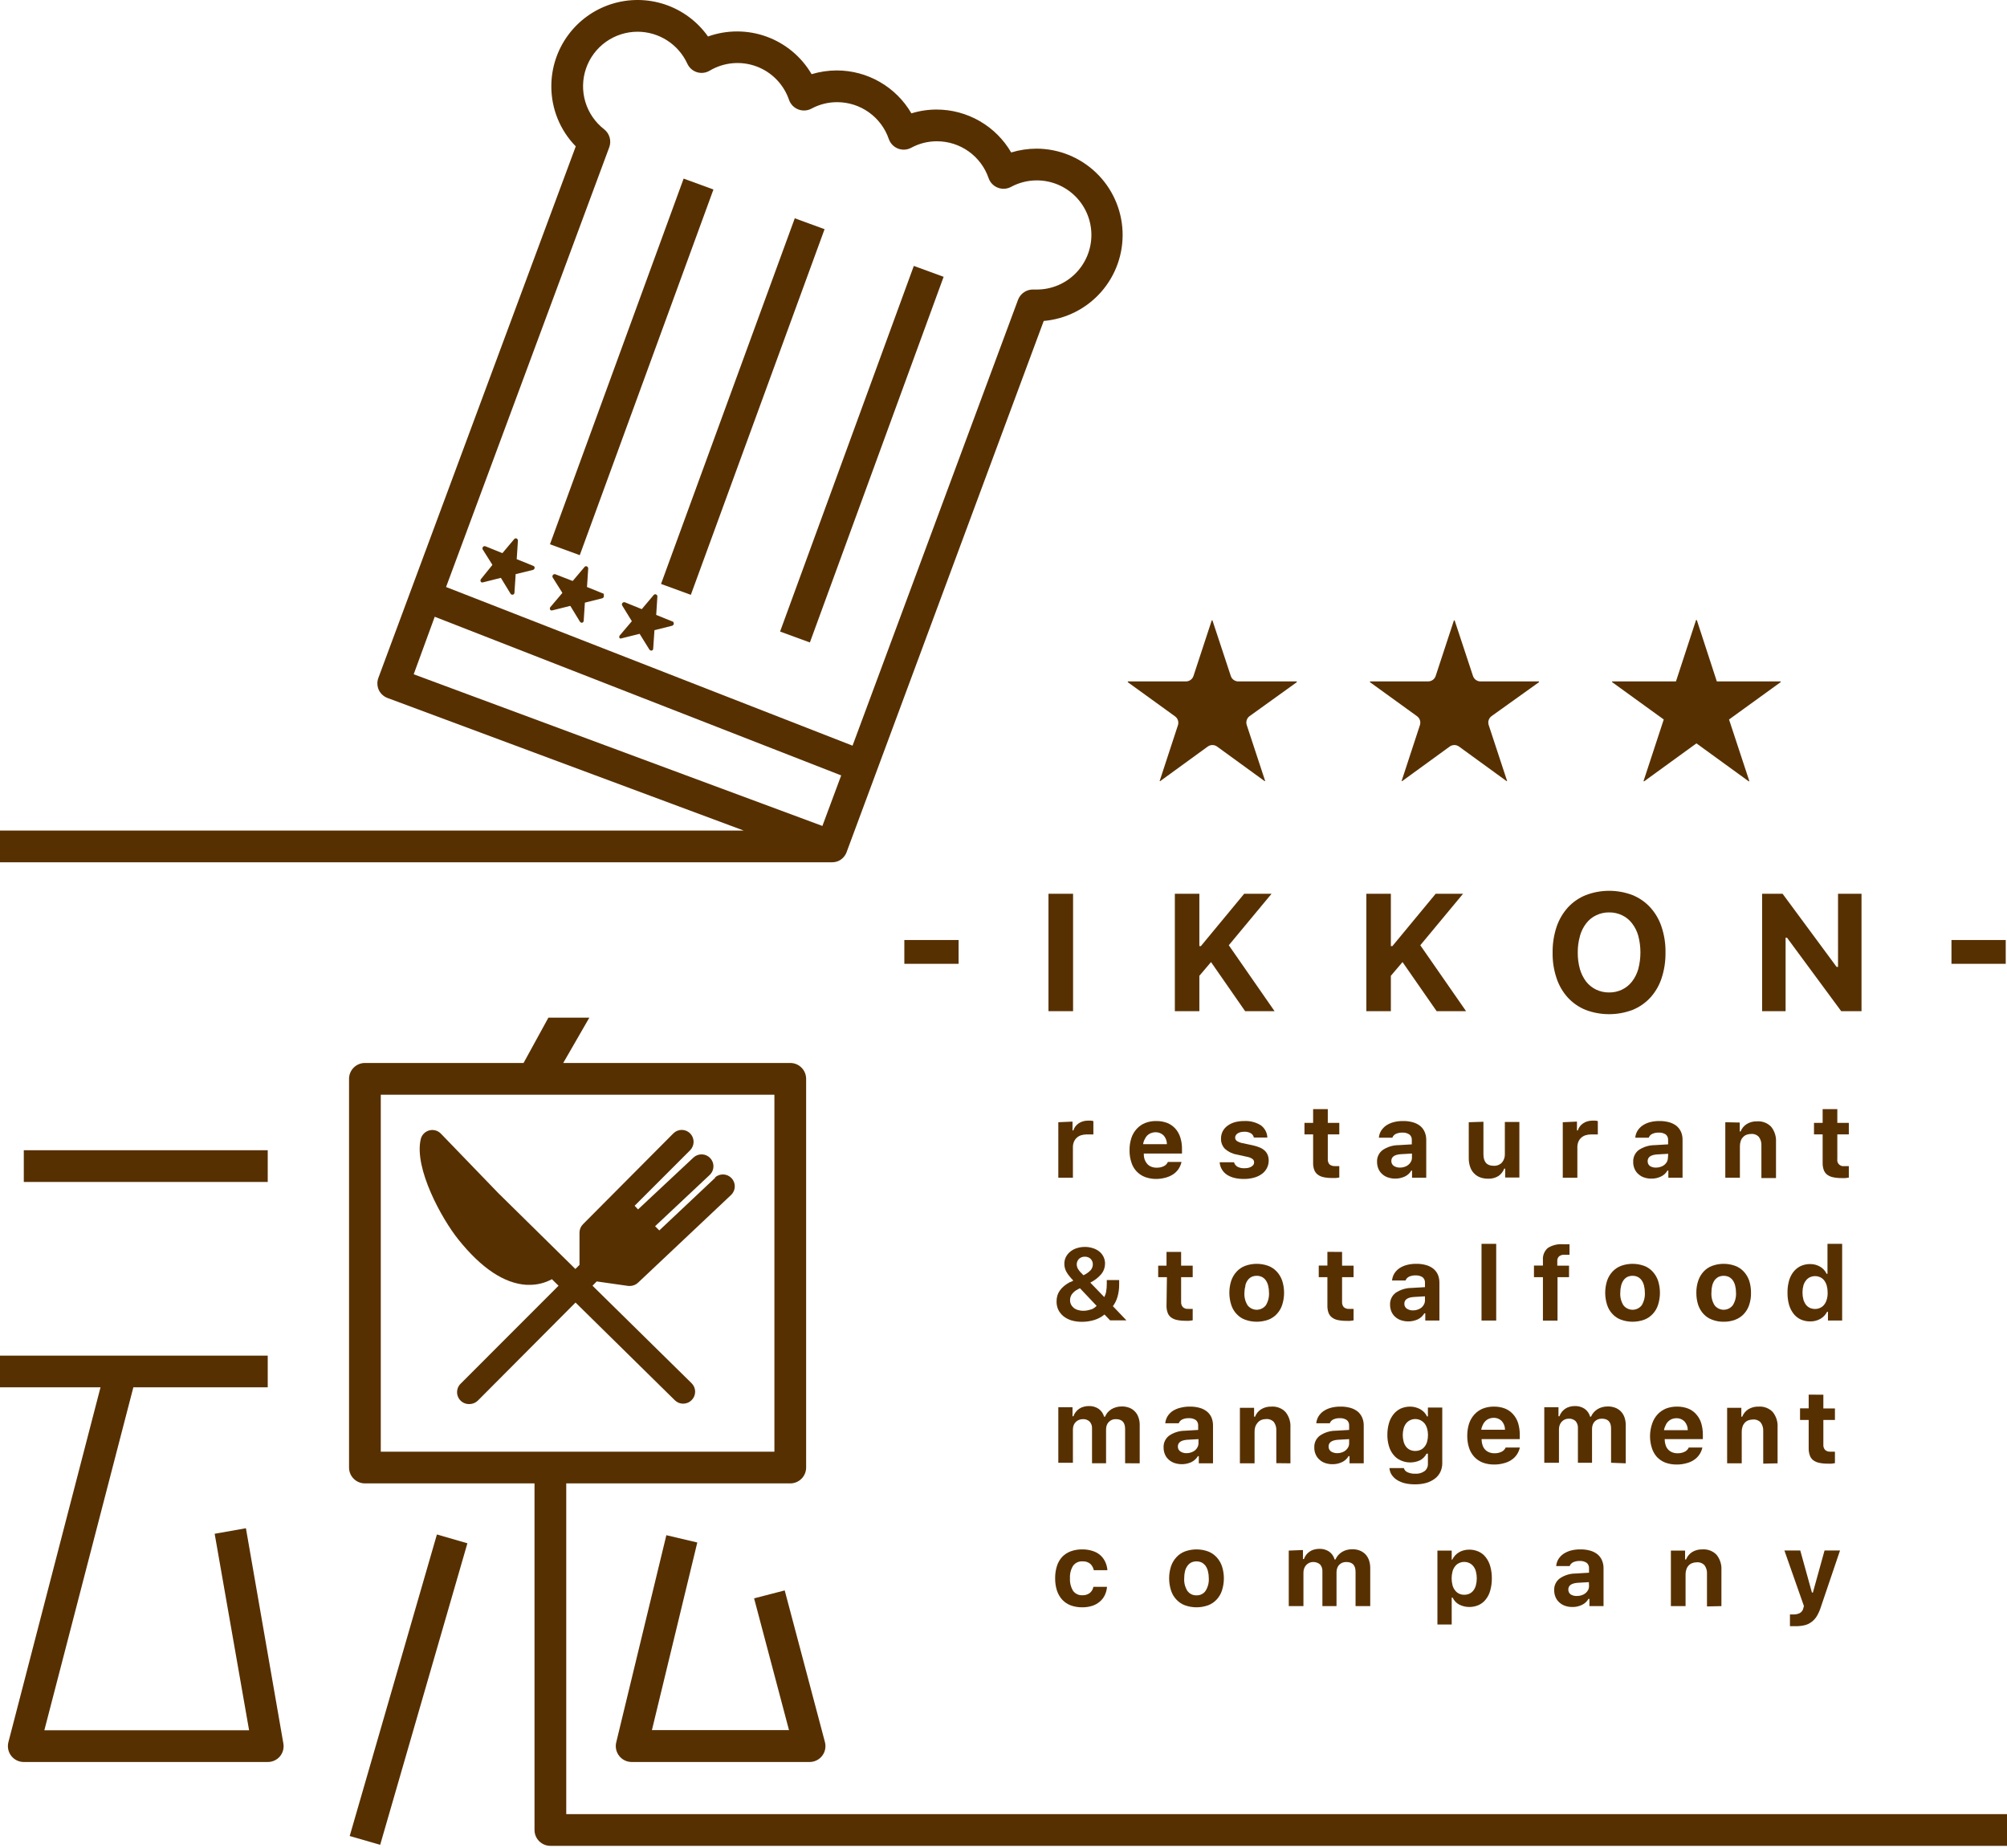<svg xmlns="http://www.w3.org/2000/svg" width="253" height="233" viewBox="0 0 253 233" fill="none"><g clip-path="url(#clip0_303_432)"><path d="M105.73 108.52C106.196 108.291 106.555 107.889 106.73 107.4L131.57 40.46C134.363 40.22 136.956 38.911 138.808 36.805C140.66 34.7 141.627 31.961 141.508 29.16C141.39 26.358 140.194 23.711 138.171 21.77C136.148 19.829 133.454 18.743 130.65 18.74C129.572 18.744 128.501 18.905 127.47 19.22C126.512 17.576 125.141 16.211 123.491 15.262C121.842 14.312 119.973 13.812 118.07 13.81C116.992 13.809 115.92 13.971 114.89 14.29C113.932 12.646 112.561 11.281 110.911 10.332C109.262 9.382 107.393 8.882 105.49 8.88C104.413 8.881 103.342 9.04 102.31 9.35C101.029 7.16 99.022 5.486 96.637 4.618C94.252 3.751 91.639 3.744 89.25 4.6C87.918 2.714 86.02 1.301 83.832 0.565C81.643 -0.17 79.277 -0.189 77.076 0.51C74.876 1.21 72.955 2.592 71.593 4.457C70.231 6.321 69.498 8.571 69.5 10.88C69.495 13.71 70.601 16.428 72.58 18.45L47.7 85.45C47.606 85.699 47.563 85.965 47.574 86.231C47.584 86.497 47.647 86.759 47.76 87C47.989 87.466 48.391 87.825 48.88 88L93.75 104.7H0V108.7H104.89C105.18 108.702 105.466 108.64 105.73 108.52ZM76.8 18.57C76.948 18.173 76.965 17.739 76.85 17.331C76.735 16.923 76.493 16.562 76.16 16.3C75.027 15.422 74.197 14.211 73.786 12.838C73.376 11.464 73.405 9.997 73.87 8.641C74.336 7.285 75.213 6.108 76.381 5.276C77.548 4.444 78.946 3.998 80.38 4C81.694 4.003 82.981 4.381 84.088 5.09C85.195 5.798 86.076 6.808 86.63 8C86.744 8.259 86.912 8.492 87.122 8.681C87.332 8.871 87.58 9.014 87.85 9.1C88.117 9.183 88.398 9.208 88.675 9.176C88.952 9.143 89.22 9.052 89.46 8.91C90.337 8.388 91.319 8.068 92.335 7.973C93.351 7.879 94.376 8.012 95.334 8.364C96.292 8.715 97.159 9.276 97.873 10.006C98.587 10.735 99.129 11.615 99.46 12.58C99.554 12.854 99.707 13.105 99.908 13.314C100.109 13.524 100.353 13.687 100.623 13.792C100.893 13.898 101.183 13.943 101.473 13.926C101.762 13.908 102.045 13.828 102.3 13.69C103.295 13.154 104.409 12.875 105.54 12.88C106.972 12.881 108.367 13.329 109.532 14.161C110.697 14.992 111.574 16.167 112.04 17.52C112.134 17.794 112.287 18.044 112.487 18.253C112.687 18.461 112.931 18.624 113.2 18.73C113.471 18.835 113.762 18.88 114.052 18.86C114.342 18.841 114.625 18.759 114.88 18.62C115.875 18.083 116.989 17.804 118.12 17.81C119.552 17.811 120.947 18.259 122.112 19.09C123.277 19.922 124.154 21.097 124.62 22.45C124.714 22.724 124.867 22.974 125.067 23.183C125.267 23.391 125.511 23.554 125.78 23.66C126.049 23.765 126.338 23.81 126.626 23.793C126.914 23.776 127.195 23.696 127.45 23.56C128.448 23.021 129.565 22.739 130.7 22.74C132.525 22.74 134.275 23.465 135.565 24.755C136.855 26.046 137.58 27.795 137.58 29.62C137.58 31.445 136.855 33.195 135.565 34.485C134.275 35.775 132.525 36.5 130.7 36.5H130.33C129.901 36.473 129.475 36.585 129.115 36.819C128.755 37.053 128.48 37.397 128.33 37.8L107.47 94L56.23 74L76.8 18.57ZM54.8 77.75L106.04 97.75L103.67 104.12L52.15 85L54.8 77.75Z" fill="#573001"></path><path d="M86.178 22.515L69.328 68.612L73.085 69.985L89.935 23.889L86.178 22.515Z" fill="#573001"></path><path d="M100.188 27.518L83.329 73.612L87.086 74.986L103.944 28.892L100.188 27.518Z" fill="#573001"></path><path d="M115.195 33.522L98.336 79.615L102.093 80.99L118.952 34.896L115.195 33.522Z" fill="#573001"></path><path d="M33.75 145H3V149H33.75V145Z" fill="#573001"></path><path d="M31 192.65L27.06 193.35L31.4 218.12H5.59L16.81 174.89H33.75V170.89H0V174.89H12.67L1.06 219.62C0.984 219.916 0.976 220.225 1.038 220.525C1.1 220.824 1.229 221.105 1.416 221.346C1.604 221.588 1.844 221.783 2.118 221.917C2.393 222.051 2.694 222.121 3 222.12H33.75C34.043 222.122 34.333 222.059 34.599 221.936C34.865 221.814 35.101 221.634 35.29 221.41C35.476 221.186 35.611 220.924 35.685 220.643C35.759 220.361 35.771 220.067 35.72 219.78L31 192.65Z" fill="#573001"></path><path d="M55.076 193.438L44.083 231.451L47.925 232.562L58.919 194.55L55.076 193.438Z" fill="#573001"></path><path d="M71.38 187H99.62C100.15 187 100.659 186.789 101.034 186.414C101.409 186.039 101.62 185.53 101.62 185V136C101.62 135.47 101.409 134.961 101.034 134.586C100.659 134.211 100.15 134 99.62 134H71L74.29 128.29H69.13L66 134H46C45.47 134 44.961 134.211 44.586 134.586C44.211 134.961 44 135.47 44 136V185C44 185.53 44.211 186.039 44.586 186.414C44.961 186.789 45.47 187 46 187H67.38V230.69C67.38 231.22 67.591 231.729 67.966 232.104C68.341 232.479 68.85 232.69 69.38 232.69H253V228.69H71.38V187ZM48 138H97.62V183H48V138Z" fill="#573001"></path><path d="M84 193.53L77.68 219.65C77.609 219.945 77.607 220.253 77.673 220.549C77.739 220.845 77.871 221.123 78.06 221.36C78.247 221.597 78.486 221.789 78.758 221.92C79.029 222.052 79.328 222.12 79.63 222.12H102.05C102.356 222.121 102.659 222.051 102.935 221.917C103.21 221.782 103.451 221.586 103.638 221.343C103.826 221.101 103.955 220.818 104.016 220.518C104.077 220.217 104.068 219.907 103.99 219.61L98.92 200.49L95.06 201.49L99.46 218.1H82.18L87.9 194.45L84 193.53Z" fill="#573001"></path><path d="M90.17 148.46L83.11 155.11L82.58 154.58L89.49 148.09C89.769 147.815 89.93 147.441 89.937 147.048C89.944 146.656 89.797 146.277 89.527 145.992C89.258 145.706 88.887 145.538 88.495 145.523C88.103 145.508 87.721 145.647 87.43 145.91L80.43 152.46L80 152L87 145C87.278 144.718 87.434 144.337 87.434 143.94C87.434 143.543 87.278 143.163 87 142.88C86.861 142.74 86.696 142.628 86.514 142.552C86.332 142.476 86.137 142.437 85.94 142.437C85.743 142.437 85.547 142.476 85.365 142.552C85.184 142.628 85.019 142.74 84.88 142.88L73.49 154.33C73.209 154.611 73.05 154.992 73.05 155.39V159.46L72.53 159.97L62.79 150.38L55.58 142.91C55.393 142.716 55.158 142.576 54.899 142.504C54.639 142.432 54.365 142.432 54.105 142.502C53.846 142.573 53.61 142.712 53.422 142.905C53.235 143.098 53.103 143.338 53.04 143.6C52.17 147.27 55.69 153.65 57.77 156.24C60.69 159.89 63.59 161.81 66.39 161.97H66.75C67.735 161.974 68.704 161.73 69.57 161.26L70.41 162.08L58.12 174.38C57.888 174.586 57.726 174.858 57.656 175.16C57.585 175.461 57.61 175.777 57.726 176.064C57.842 176.351 58.044 176.595 58.304 176.763C58.565 176.93 58.871 177.013 59.18 177C59.577 176.997 59.957 176.839 60.24 176.56L72.55 164.2L85.07 176.52C85.208 176.657 85.372 176.766 85.552 176.84C85.732 176.914 85.925 176.951 86.12 176.95C86.319 176.95 86.516 176.91 86.7 176.833C86.884 176.756 87.05 176.642 87.19 176.5C87.471 176.219 87.629 175.838 87.629 175.44C87.629 175.043 87.471 174.661 87.19 174.38L74.69 162.08L75.22 161.54L79.22 162.11H79.43C79.802 162.101 80.158 161.955 80.43 161.7L92.18 150.62C92.459 150.345 92.62 149.971 92.627 149.578C92.634 149.186 92.487 148.807 92.217 148.522C91.948 148.236 91.577 148.068 91.185 148.053C90.793 148.038 90.411 148.177 90.12 148.44L90.17 148.46Z" fill="#573001"></path><path d="M135.27 112.67H132.17V127.47H135.27V112.67Z" fill="#573001"></path><path d="M148.1 112.67V127.47H151.19V123.01L152.66 121.28L156.96 127.47H160.67L154.9 119.16L160.29 112.67H156.84L151.38 119.27H151.19V112.67H148.1Z" fill="#573001"></path><path d="M175.33 123.01L176.8 121.28L181.1 127.47H184.81L179.04 119.16L184.43 112.67H180.98L175.52 119.27H175.33V112.67H172.24V127.47H175.33V123.01Z" fill="#573001"></path><path d="M197.64 125.76C198.264 126.435 199.029 126.964 199.88 127.31C201.788 128.03 203.893 128.03 205.8 127.31C206.652 126.964 207.417 126.435 208.04 125.76C208.68 125.052 209.164 124.217 209.46 123.31C209.802 122.265 209.967 121.17 209.95 120.07C209.969 118.97 209.8 117.874 209.45 116.83C209.154 115.926 208.67 115.095 208.03 114.39C207.411 113.715 206.649 113.185 205.8 112.84C203.901 112.114 201.8 112.114 199.9 112.84C199.045 113.185 198.277 113.714 197.65 114.39C197.011 115.101 196.525 115.934 196.22 116.84C195.875 117.885 195.706 118.98 195.72 120.08C195.701 121.181 195.87 122.276 196.22 123.32C196.518 124.224 197.002 125.055 197.64 125.76V125.76ZM199.17 117.97C199.33 117.393 199.602 116.853 199.97 116.38C200.301 115.952 200.73 115.609 201.22 115.38C201.728 115.134 202.286 115.01 202.85 115.02C203.414 115.013 203.972 115.136 204.48 115.38C204.966 115.612 205.391 115.954 205.72 116.38C206.088 116.853 206.36 117.393 206.52 117.97C206.88 119.344 206.88 120.787 206.52 122.16C206.356 122.736 206.085 123.275 205.72 123.75C205.387 124.172 204.963 124.514 204.48 124.75C203.972 124.994 203.414 125.118 202.85 125.11C202.28 125.119 201.715 124.996 201.2 124.75C200.714 124.515 200.287 124.173 199.95 123.75C199.593 123.272 199.325 122.734 199.16 122.16C198.972 121.48 198.882 120.776 198.89 120.07C198.882 119.37 198.976 118.673 199.17 118V117.97Z" fill="#573001"></path><path d="M222.13 127.47H225.09V118.21H225.27L232.1 127.47H234.66V112.67H231.7V121.89H231.52L224.71 112.67H222.13V127.47Z" fill="#573001"></path><path d="M133.41 141.47V148.47H135.25V144.59C135.251 144.364 135.295 144.14 135.38 143.93C135.46 143.741 135.58 143.57 135.73 143.43C135.883 143.291 136.064 143.185 136.26 143.12C136.486 143.046 136.722 143.008 136.96 143.01H137.2H137.45H137.67H137.83V141.33C137.723 141.295 137.612 141.275 137.5 141.27H137.11C136.896 141.271 136.684 141.304 136.48 141.37C136.29 141.426 136.111 141.514 135.95 141.63C135.796 141.736 135.66 141.868 135.55 142.02C135.443 142.165 135.361 142.327 135.31 142.5H135.2V141.39L133.41 141.47Z" fill="#573001"></path><path d="M145.7 148.62C146.098 148.623 146.495 148.573 146.88 148.47C147.235 148.384 147.574 148.239 147.88 148.04C148.147 147.862 148.378 147.634 148.56 147.37C148.739 147.098 148.868 146.797 148.94 146.48H147.22C147.12 146.712 146.939 146.901 146.71 147.01C146.423 147.146 146.108 147.211 145.79 147.2C145.565 147.203 145.34 147.162 145.13 147.08C144.945 147.006 144.778 146.893 144.64 146.75C144.498 146.595 144.386 146.416 144.31 146.22C144.228 145.993 144.187 145.752 144.19 145.51V145.42H149V144.85C149.009 144.345 148.935 143.841 148.78 143.36C148.649 142.948 148.431 142.57 148.14 142.25C147.861 141.95 147.52 141.715 147.14 141.56C146.696 141.394 146.224 141.312 145.75 141.32C145.272 141.311 144.796 141.395 144.35 141.57C143.945 141.733 143.582 141.986 143.29 142.31C142.987 142.641 142.758 143.033 142.62 143.46C142.458 143.957 142.38 144.477 142.39 145C142.379 145.519 142.457 146.037 142.62 146.53C142.746 146.951 142.968 147.337 143.268 147.658C143.568 147.979 143.939 148.226 144.35 148.38C144.783 148.537 145.24 148.618 145.7 148.62ZM144.3 143.62C144.377 143.442 144.485 143.279 144.62 143.14C144.754 143.008 144.914 142.906 145.09 142.84C145.278 142.766 145.478 142.729 145.68 142.73C146.053 142.727 146.412 142.871 146.68 143.13C146.954 143.435 147.104 143.831 147.1 144.24H144.1C144.127 144.022 144.194 143.812 144.3 143.62Z" fill="#573001"></path><path d="M155.57 148.48C155.975 148.581 156.392 148.628 156.81 148.62C157.235 148.626 157.66 148.572 158.07 148.46C158.43 148.367 158.769 148.207 159.07 147.99C159.334 147.799 159.549 147.549 159.7 147.26C159.854 146.967 159.933 146.641 159.93 146.31C159.933 146.071 159.893 145.834 159.81 145.61C159.728 145.407 159.606 145.224 159.45 145.07C159.271 144.903 159.065 144.768 158.84 144.67C158.556 144.55 158.261 144.457 157.96 144.39L156.65 144.11C156.394 144.069 156.149 143.978 155.93 143.84C155.859 143.793 155.802 143.729 155.761 143.654C155.721 143.579 155.7 143.495 155.7 143.41C155.699 143.303 155.73 143.199 155.79 143.11C155.849 143.011 155.931 142.929 156.03 142.87C156.143 142.805 156.264 142.754 156.39 142.72C156.541 142.688 156.695 142.671 156.85 142.67C157.139 142.656 157.426 142.722 157.68 142.86C157.777 142.92 157.86 142.998 157.925 143.091C157.991 143.184 158.036 143.289 158.06 143.4H159.76C159.749 143.096 159.668 142.798 159.524 142.529C159.381 142.26 159.177 142.028 158.93 141.85C158.304 141.465 157.574 141.28 156.84 141.32C156.438 141.315 156.038 141.365 155.65 141.47C155.319 141.565 155.008 141.717 154.73 141.92C154.478 142.104 154.273 142.343 154.13 142.62C153.988 142.899 153.916 143.208 153.92 143.52C153.909 143.761 153.948 144.002 154.034 144.227C154.12 144.452 154.251 144.658 154.42 144.83C154.848 145.21 155.375 145.46 155.94 145.55L157.21 145.83C157.451 145.87 157.679 145.962 157.88 146.1C157.947 146.147 158.002 146.21 158.039 146.283C158.075 146.357 158.093 146.438 158.09 146.52C158.096 146.629 158.068 146.738 158.01 146.83C157.944 146.924 157.859 147.002 157.76 147.06C157.639 147.133 157.507 147.187 157.37 147.22C157.209 147.253 157.045 147.27 156.88 147.27C156.572 147.286 156.265 147.22 155.99 147.08C155.779 146.957 155.624 146.756 155.56 146.52H153.75C153.77 146.838 153.866 147.147 154.03 147.42C154.185 147.684 154.397 147.909 154.65 148.08C154.933 148.262 155.244 148.397 155.57 148.48Z" fill="#573001"></path><path d="M165.53 146.58C165.521 146.875 165.565 147.17 165.66 147.45C165.742 147.685 165.888 147.892 166.08 148.05C166.295 148.216 166.544 148.332 166.81 148.39C167.171 148.468 167.54 148.505 167.91 148.5C168.08 148.51 168.25 148.51 168.42 148.5L168.83 148.44V147H168.58H168.29C168.037 147.018 167.787 146.939 167.59 146.78C167.435 146.593 167.36 146.352 167.38 146.11V143H168.83V141.55H167.38V139.82H165.53V141.55H164.44V143H165.53V146.58Z" fill="#573001"></path><path d="M176.29 144.36C175.577 144.363 174.88 144.579 174.29 144.98C174.06 145.152 173.876 145.378 173.754 145.638C173.632 145.897 173.576 146.183 173.59 146.47C173.587 146.769 173.645 147.064 173.76 147.34C173.866 147.592 174.027 147.817 174.23 148C174.44 148.194 174.689 148.34 174.96 148.43C175.662 148.666 176.429 148.623 177.1 148.31C177.44 148.148 177.723 147.887 177.91 147.56H178V148.47H179.79V143.69C179.795 143.346 179.726 143.006 179.59 142.69C179.465 142.399 179.273 142.142 179.03 141.94C178.76 141.728 178.451 141.572 178.12 141.48C177.72 141.366 177.306 141.312 176.89 141.32C176.482 141.313 176.076 141.36 175.68 141.46C175.346 141.549 175.029 141.691 174.74 141.88C174.485 142.059 174.268 142.287 174.1 142.55C173.941 142.815 173.845 143.112 173.82 143.42H175.52C175.598 143.209 175.756 143.036 175.96 142.94C176.221 142.823 176.505 142.768 176.79 142.78C177.097 142.761 177.402 142.842 177.66 143.01C177.763 143.09 177.844 143.194 177.898 143.312C177.952 143.431 177.977 143.56 177.97 143.69V144.26L176.29 144.36ZM177.99 145.93C177.991 146.104 177.95 146.275 177.87 146.43C177.793 146.585 177.684 146.721 177.55 146.83C177.411 146.946 177.252 147.034 177.08 147.09C176.888 147.16 176.685 147.194 176.48 147.19C176.201 147.198 175.925 147.121 175.69 146.97C175.594 146.899 175.516 146.805 175.464 146.697C175.411 146.589 175.386 146.47 175.39 146.35C175.39 145.84 175.78 145.56 176.57 145.5L177.99 145.42V145.93Z" fill="#573001"></path><path d="M185.15 141.47V146C185.146 146.37 185.203 146.739 185.32 147.09C185.417 147.392 185.581 147.668 185.799 147.898C186.017 148.128 186.284 148.307 186.58 148.42C186.901 148.533 187.24 148.591 187.58 148.59C188.036 148.609 188.488 148.495 188.88 148.26C189.217 148.03 189.475 147.702 189.62 147.32H189.74V148.44H191.53V141.44H189.7V145.44C189.725 145.842 189.596 146.239 189.34 146.55C189.204 146.692 189.039 146.802 188.856 146.873C188.673 146.944 188.476 146.974 188.28 146.96C187.42 146.96 187 146.47 187 145.5V141.41L185.15 141.47Z" fill="#573001"></path><path d="M197 141.47V148.47H198.84V144.59C198.84 144.364 198.885 144.14 198.97 143.93C199.05 143.741 199.169 143.57 199.32 143.43C199.473 143.291 199.654 143.185 199.85 143.12C200.076 143.046 200.312 143.008 200.55 143.01H200.79H201.04H201.26H201.42V141.33C201.316 141.296 201.209 141.276 201.1 141.27H200.7C200.486 141.271 200.274 141.304 200.07 141.37C199.88 141.426 199.701 141.514 199.54 141.63C199.385 141.736 199.25 141.868 199.14 142.02C199.033 142.165 198.951 142.327 198.9 142.5H198.79V141.39L197 141.47Z" fill="#573001"></path><path d="M208.57 144.36C207.857 144.365 207.161 144.58 206.57 144.98C206.343 145.154 206.162 145.381 206.042 145.64C205.922 145.9 205.866 146.184 205.88 146.47C205.871 146.769 205.929 147.066 206.05 147.34C206.153 147.594 206.314 147.82 206.52 148C206.727 148.193 206.972 148.339 207.24 148.43C207.539 148.533 207.854 148.584 208.17 148.58C208.592 148.588 209.01 148.495 209.39 148.31C209.73 148.148 210.013 147.887 210.2 147.56H210.31V148.47H212.1V143.69C212.108 143.347 212.043 143.006 211.91 142.69C211.78 142.402 211.589 142.146 211.35 141.94C211.079 141.73 210.77 141.574 210.44 141.48C210.037 141.367 209.619 141.313 209.2 141.32C208.796 141.313 208.392 141.36 208 141.46C207.666 141.547 207.348 141.689 207.06 141.88C206.803 142.057 206.585 142.285 206.42 142.55C206.261 142.815 206.165 143.112 206.14 143.42H207.84C207.877 143.315 207.935 143.218 208.011 143.135C208.087 143.053 208.178 142.986 208.28 142.94C208.537 142.823 208.818 142.768 209.1 142.78C209.411 142.76 209.719 142.84 209.98 143.01C210.079 143.092 210.158 143.197 210.21 143.315C210.262 143.433 210.286 143.561 210.28 143.69V144.26L208.57 144.36ZM210.26 145.93C210.259 146.103 210.222 146.273 210.15 146.43C210.07 146.583 209.961 146.718 209.83 146.83C209.689 146.948 209.526 147.036 209.35 147.09C209.161 147.16 208.961 147.193 208.76 147.19C208.494 147.202 208.229 147.136 208 147C207.903 146.929 207.826 146.835 207.773 146.727C207.721 146.619 207.696 146.5 207.7 146.38C207.7 145.87 208.09 145.59 208.88 145.53L210.29 145.45L210.26 145.93Z" fill="#573001"></path><path d="M217.49 141.47V148.47H219.33V144.47C219.331 144.259 219.364 144.05 219.43 143.85C219.483 143.67 219.579 143.505 219.71 143.37C219.826 143.233 219.974 143.127 220.14 143.06C220.324 142.985 220.522 142.948 220.72 142.95C220.904 142.93 221.09 142.953 221.264 143.017C221.438 143.081 221.594 143.185 221.72 143.32C221.952 143.638 222.066 144.027 222.04 144.42V148.51H223.88V143.98C223.925 143.28 223.708 142.588 223.27 142.04C223.041 141.803 222.763 141.62 222.456 141.502C222.148 141.385 221.819 141.336 221.49 141.36C221.033 141.342 220.58 141.46 220.19 141.7C219.84 141.919 219.57 142.245 219.42 142.63H219.31V141.51L217.49 141.47Z" fill="#573001"></path><path d="M233.06 143V141.55H231.61V139.82H229.76V141.55H228.67V143H229.76V146.59C229.751 146.885 229.795 147.18 229.89 147.46C229.969 147.694 230.111 147.902 230.3 148.06C230.519 148.226 230.771 148.342 231.04 148.4C231.398 148.478 231.764 148.514 232.13 148.51C232.3 148.521 232.47 148.521 232.64 148.51L233.06 148.45V147H232.81H232.51C232.388 147.023 232.262 147.016 232.143 146.979C232.024 146.943 231.915 146.878 231.827 146.791C231.738 146.703 231.672 146.596 231.635 146.477C231.597 146.359 231.588 146.233 231.61 146.11V143H233.06Z" fill="#573001"></path><path d="M140.87 163.48C141.014 162.98 141.085 162.461 141.08 161.94V161.37H139.52V161.82C139.525 162.155 139.498 162.49 139.44 162.82C139.4 163.062 139.319 163.295 139.2 163.51L137.44 161.69C137.98 161.423 138.46 161.049 138.85 160.59C139.144 160.221 139.302 159.762 139.3 159.29C139.302 159.001 139.239 158.716 139.116 158.454C138.994 158.193 138.814 157.963 138.59 157.78C138.35 157.586 138.075 157.44 137.78 157.35C137.457 157.243 137.12 157.189 136.78 157.19C136.423 157.185 136.069 157.239 135.73 157.35C135.43 157.442 135.152 157.591 134.91 157.79C134.681 157.976 134.494 158.208 134.36 158.47C134.23 158.738 134.165 159.032 134.17 159.33C134.17 159.495 134.19 159.66 134.23 159.82C134.273 159.991 134.337 160.155 134.42 160.31C134.521 160.493 134.638 160.667 134.77 160.83C134.934 161.041 135.111 161.241 135.3 161.43L135.22 161.48L135.1 161.54L134.97 161.61H134.9C134.627 161.754 134.369 161.925 134.13 162.12C133.93 162.287 133.752 162.479 133.6 162.69C133.463 162.882 133.358 163.095 133.29 163.32C133.22 163.56 133.186 163.81 133.19 164.06C133.183 164.425 133.258 164.788 133.41 165.12C133.568 165.432 133.79 165.708 134.06 165.93C134.359 166.163 134.698 166.339 135.06 166.45C135.492 166.575 135.94 166.635 136.39 166.63C136.929 166.633 137.466 166.552 137.98 166.39C138.437 166.247 138.862 166.016 139.23 165.71L139.94 166.45H142L140.29 164.66C140.554 164.305 140.75 163.905 140.87 163.48V163.48ZM135.81 159C135.86 158.884 135.931 158.779 136.02 158.69C136.115 158.606 136.223 158.539 136.34 158.49C136.471 158.441 136.61 158.417 136.75 158.42C136.89 158.416 137.029 158.44 137.16 158.49C137.28 158.533 137.389 158.601 137.48 158.69C137.569 158.779 137.64 158.884 137.69 159C137.739 159.124 137.763 159.257 137.76 159.39C137.76 159.658 137.664 159.917 137.49 160.12C137.23 160.39 136.921 160.607 136.58 160.76C136.42 160.61 136.29 160.47 136.18 160.35C136.07 160.23 135.99 160.11 135.92 160.01C135.855 159.916 135.807 159.811 135.78 159.7C135.748 159.6 135.731 159.495 135.73 159.39C135.73 159.256 135.757 159.123 135.81 159V159ZM137.51 165.07C137.206 165.182 136.884 165.24 136.56 165.24C136.329 165.245 136.099 165.211 135.88 165.14C135.687 165.087 135.506 164.995 135.35 164.87C135.207 164.753 135.091 164.606 135.01 164.44C134.928 164.272 134.887 164.087 134.89 163.9C134.888 163.628 134.972 163.362 135.13 163.14C135.328 162.88 135.585 162.671 135.88 162.53L136.01 162.46L136.14 162.4L138.24 164.62C138.038 164.833 137.788 164.995 137.51 165.09V165.07Z" fill="#573001"></path><path d="M147.05 164.58C147.041 164.875 147.085 165.17 147.18 165.45C147.255 165.686 147.398 165.894 147.59 166.05C147.809 166.216 148.061 166.332 148.33 166.39C148.688 166.468 149.054 166.505 149.42 166.5C149.59 166.511 149.76 166.511 149.93 166.5L150.35 166.44V165H150.1H149.8C149.676 165.013 149.551 164.999 149.432 164.962C149.313 164.924 149.204 164.862 149.11 164.78C148.952 164.594 148.873 164.354 148.89 164.11V161H150.35V159.55H148.89V157.82H147.05V159.55H146V161H147.1L147.05 164.58Z" fill="#573001"></path><path d="M155.89 165.65C156.186 165.974 156.557 166.222 156.97 166.37C157.908 166.704 158.932 166.704 159.87 166.37C160.282 166.219 160.652 165.972 160.95 165.65C161.259 165.322 161.491 164.929 161.63 164.5C161.95 163.505 161.95 162.435 161.63 161.44C161.483 161.013 161.248 160.621 160.94 160.29C160.64 159.97 160.271 159.724 159.86 159.57C158.929 159.237 157.911 159.237 156.98 159.57C156.568 159.721 156.198 159.968 155.9 160.29C155.592 160.621 155.357 161.013 155.21 161.44C154.89 162.435 154.89 163.505 155.21 164.5C155.345 164.931 155.578 165.324 155.89 165.65V165.65ZM156.98 162.06C157.035 161.819 157.137 161.592 157.28 161.39C157.405 161.215 157.569 161.071 157.76 160.97C157.967 160.876 158.192 160.828 158.42 160.83C158.645 160.827 158.867 160.875 159.07 160.97C159.264 161.07 159.431 161.214 159.56 161.39C159.699 161.594 159.801 161.821 159.86 162.06C159.935 162.358 159.972 162.663 159.97 162.97C159.999 163.525 159.86 164.076 159.57 164.55C159.433 164.725 159.259 164.866 159.06 164.963C158.86 165.06 158.642 165.111 158.42 165.111C158.198 165.111 157.98 165.06 157.78 164.963C157.581 164.866 157.407 164.725 157.27 164.55C156.975 164.078 156.835 163.526 156.87 162.97C156.874 162.663 156.918 162.357 157 162.06H156.98Z" fill="#573001"></path><path d="M167.33 157.81V159.54H166.24V161H167.33V164.59C167.322 164.885 167.366 165.18 167.46 165.46C167.539 165.696 167.685 165.905 167.88 166.06C168.094 166.228 168.344 166.344 168.61 166.4C168.968 166.478 169.334 166.514 169.7 166.51C169.87 166.521 170.04 166.521 170.21 166.51L170.63 166.45V165H170.38H170.08C169.956 165.011 169.832 164.997 169.713 164.959C169.595 164.921 169.485 164.861 169.39 164.78C169.235 164.593 169.16 164.352 169.18 164.11V161H170.63V159.55H169.18V157.82L167.33 157.81Z" fill="#573001"></path><path d="M181.45 166.47V161.69C181.452 161.348 181.388 161.008 181.26 160.69C181.13 160.4 180.935 160.143 180.69 159.94C180.42 159.728 180.111 159.572 179.78 159.48C179.38 159.366 178.965 159.313 178.55 159.32C178.145 159.313 177.742 159.36 177.35 159.46C177.012 159.547 176.691 159.689 176.4 159.88C176.145 160.06 175.927 160.287 175.76 160.55C175.604 160.816 175.509 161.113 175.48 161.42H177.18C177.261 161.211 177.418 161.04 177.62 160.94C177.88 160.823 178.164 160.768 178.45 160.78C178.76 160.763 179.068 160.844 179.33 161.01C179.429 161.092 179.508 161.197 179.56 161.315C179.612 161.433 179.636 161.561 179.63 161.69V162.26L177.93 162.36C177.216 162.364 176.52 162.58 175.93 162.98C175.701 163.153 175.518 163.379 175.396 163.639C175.274 163.898 175.217 164.184 175.23 164.47C175.227 164.769 175.285 165.065 175.4 165.34C175.506 165.592 175.666 165.818 175.87 166C176.082 166.191 176.33 166.337 176.6 166.43C177.306 166.665 178.075 166.623 178.75 166.31C179.085 166.145 179.364 165.884 179.55 165.56H179.67V166.47H181.45ZM179.63 163.93C179.631 164.104 179.589 164.276 179.51 164.43C179.433 164.582 179.328 164.718 179.2 164.83C179.056 164.944 178.894 165.032 178.72 165.09C178.528 165.161 178.324 165.194 178.12 165.19C177.843 165.2 177.571 165.123 177.34 164.97C177.24 164.901 177.159 164.808 177.105 164.7C177.051 164.592 177.025 164.471 177.03 164.35C177.03 163.84 177.42 163.56 178.21 163.5L179.63 163.42V163.93Z" fill="#573001"></path><path d="M188.61 156.8H186.76V166.47H188.61V156.8Z" fill="#573001"></path><path d="M193.37 161H194.5V166.48H196.34V161H197.79V159.55H196.31V159C196.299 158.887 196.314 158.773 196.352 158.666C196.39 158.559 196.451 158.461 196.53 158.38C196.735 158.223 196.993 158.151 197.25 158.18H197.6H197.85V156.85H197.45H196.99C196.333 156.806 195.678 156.97 195.12 157.32C194.903 157.508 194.734 157.745 194.627 158.011C194.519 158.277 194.476 158.564 194.5 158.85V159.54H193.37V161Z" fill="#573001"></path><path d="M207.25 166.37C207.662 166.219 208.032 165.972 208.33 165.65C208.642 165.324 208.875 164.931 209.01 164.5C209.33 163.505 209.33 162.435 209.01 161.44C208.863 161.013 208.628 160.621 208.32 160.29C208.022 159.968 207.652 159.721 207.24 159.57C206.309 159.237 205.291 159.237 204.36 159.57C203.949 159.724 203.58 159.97 203.28 160.29C202.972 160.621 202.737 161.013 202.59 161.44C202.27 162.435 202.27 163.505 202.59 164.5C202.729 164.929 202.961 165.322 203.27 165.65C203.568 165.972 203.938 166.219 204.35 166.37C205.288 166.704 206.312 166.704 207.25 166.37V166.37ZM204.65 164.55C204.355 164.078 204.215 163.526 204.25 162.97C204.248 162.663 204.285 162.358 204.36 162.06C204.419 161.821 204.521 161.594 204.66 161.39C204.785 161.215 204.949 161.071 205.14 160.97C205.347 160.876 205.572 160.828 205.8 160.83C206.024 160.827 206.247 160.875 206.45 160.97C206.644 161.07 206.811 161.214 206.94 161.39C207.079 161.594 207.181 161.821 207.24 162.06C207.315 162.358 207.352 162.663 207.35 162.97C207.379 163.525 207.24 164.076 206.95 164.55C206.813 164.725 206.639 164.866 206.44 164.963C206.24 165.06 206.022 165.111 205.8 165.111C205.578 165.111 205.36 165.06 205.16 164.963C204.961 164.866 204.787 164.725 204.65 164.55V164.55Z" fill="#573001"></path><path d="M218.73 166.37C219.145 166.219 219.518 165.972 219.82 165.65C220.129 165.321 220.361 164.929 220.5 164.5C220.663 164.007 220.741 163.489 220.73 162.97C220.736 162.451 220.658 161.934 220.5 161.44C220.353 161.013 220.118 160.621 219.81 160.29C219.508 159.968 219.135 159.721 218.72 159.57C217.792 159.236 216.777 159.236 215.85 159.57C215.435 159.721 215.062 159.968 214.76 160.29C214.455 160.622 214.224 161.013 214.08 161.44C213.913 161.933 213.832 162.45 213.84 162.97C213.834 163.489 213.911 164.006 214.07 164.5C214.213 164.927 214.445 165.319 214.75 165.65C215.052 165.972 215.425 166.219 215.84 166.37C216.303 166.545 216.795 166.629 217.29 166.62C217.781 166.629 218.27 166.545 218.73 166.37V166.37ZM216.14 164.55C215.845 164.078 215.705 163.526 215.74 162.97C215.735 162.664 215.768 162.358 215.84 162.06C215.899 161.821 216.001 161.594 216.14 161.39C216.271 161.216 216.438 161.073 216.63 160.97C216.836 160.878 217.059 160.83 217.285 160.83C217.511 160.83 217.734 160.878 217.94 160.97C218.132 161.073 218.299 161.216 218.43 161.39C218.569 161.594 218.671 161.821 218.73 162.06C218.805 162.357 218.842 162.663 218.84 162.97C218.872 163.527 218.728 164.079 218.43 164.55C218.294 164.724 218.121 164.866 217.922 164.963C217.724 165.06 217.506 165.11 217.285 165.11C217.064 165.11 216.846 165.06 216.648 164.963C216.449 164.866 216.275 164.724 216.14 164.55Z" fill="#573001"></path><path d="M232.22 156.8H230.37V160.58H230.26C230.087 160.202 229.8 159.888 229.44 159.68C229.058 159.457 228.622 159.343 228.18 159.35C227.77 159.346 227.364 159.432 226.99 159.6C226.64 159.77 226.332 160.016 226.09 160.32C225.826 160.658 225.632 161.046 225.52 161.46C225.385 161.948 225.321 162.454 225.33 162.96C225.322 163.47 225.386 163.978 225.52 164.47C225.636 164.883 225.83 165.27 226.09 165.61C226.328 165.918 226.637 166.165 226.99 166.33C227.364 166.498 227.77 166.584 228.18 166.58C228.631 166.59 229.076 166.479 229.47 166.26C229.65 166.156 229.815 166.028 229.96 165.88C230.102 165.727 230.223 165.555 230.32 165.37H230.43V166.47H232.22V156.8ZM230.28 163.8C230.224 164.036 230.118 164.258 229.97 164.45C229.84 164.626 229.668 164.767 229.47 164.86C229.262 164.962 229.032 165.014 228.8 165.01C228.572 165.013 228.347 164.965 228.14 164.87C227.944 164.774 227.773 164.634 227.64 164.46C227.499 164.263 227.394 164.043 227.33 163.81C227.255 163.526 227.218 163.234 227.22 162.94C227.217 162.646 227.254 162.354 227.33 162.07C227.391 161.837 227.5 161.619 227.65 161.43C227.776 161.254 227.945 161.113 228.14 161.02C228.348 160.921 228.575 160.87 228.805 160.87C229.035 160.87 229.262 160.921 229.47 161.02C229.668 161.113 229.84 161.254 229.97 161.43C230.111 161.627 230.216 161.847 230.28 162.08C230.354 162.361 230.391 162.65 230.39 162.94C230.4 163.241 230.363 163.541 230.28 163.83V163.8Z" fill="#573001"></path><path d="M143.67 184.47V179.67C143.68 179.33 143.626 178.991 143.51 178.67C143.418 178.392 143.265 178.139 143.06 177.93C142.86 177.724 142.618 177.564 142.35 177.46C142.049 177.349 141.731 177.295 141.41 177.3C141.174 177.299 140.938 177.329 140.71 177.39C140.496 177.45 140.291 177.537 140.1 177.65C139.923 177.765 139.761 177.903 139.62 178.06C139.489 178.221 139.381 178.399 139.3 178.59H139.18C139.07 178.185 138.823 177.832 138.48 177.59C138.115 177.352 137.685 177.233 137.25 177.25C137.03 177.248 136.811 177.279 136.6 177.34C136.4 177.39 136.211 177.475 136.04 177.59C135.876 177.703 135.731 177.841 135.61 178C135.479 178.161 135.378 178.344 135.31 178.54H135.2V177.4H133.41V184.4H135.25V180.18C135.251 179.999 135.285 179.819 135.35 179.65C135.409 179.504 135.497 179.37 135.609 179.259C135.72 179.147 135.854 179.059 136 179C136.158 178.931 136.328 178.897 136.5 178.9C136.655 178.89 136.81 178.911 136.956 178.963C137.102 179.014 137.236 179.095 137.35 179.2C137.458 179.317 137.541 179.454 137.595 179.603C137.648 179.753 137.67 179.912 137.66 180.07V184.46H139.43V180.17C139.429 179.996 139.46 179.823 139.52 179.66C139.573 179.51 139.659 179.374 139.77 179.26C139.885 179.139 140.025 179.044 140.181 178.982C140.336 178.919 140.503 178.892 140.67 178.9C141.44 178.9 141.83 179.31 141.83 180.14V184.46L143.67 184.47Z" fill="#573001"></path><path d="M149.38 180.36C148.667 180.364 147.97 180.58 147.38 180.98C147.151 181.153 146.968 181.379 146.846 181.639C146.724 181.898 146.667 182.184 146.68 182.47C146.677 182.769 146.735 183.065 146.85 183.34C146.956 183.592 147.116 183.818 147.32 184C147.532 184.191 147.78 184.337 148.05 184.43C148.756 184.665 149.525 184.623 150.2 184.31C150.535 184.141 150.816 183.881 151.01 183.56H151.12V184.47H152.91V179.69C152.913 179.348 152.848 179.008 152.72 178.69C152.59 178.4 152.395 178.143 152.15 177.94C151.88 177.728 151.571 177.572 151.24 177.48C150.84 177.366 150.426 177.313 150.01 177.32C149.605 177.313 149.202 177.36 148.81 177.46C148.455 177.542 148.117 177.684 147.81 177.88C147.555 178.06 147.338 178.287 147.17 178.55C147.015 178.816 146.919 179.113 146.89 179.42H148.59C148.672 179.211 148.829 179.04 149.03 178.94C149.29 178.823 149.575 178.768 149.86 178.78C150.17 178.761 150.479 178.842 150.74 179.01C150.839 179.092 150.918 179.197 150.97 179.315C151.022 179.433 151.046 179.561 151.04 179.69V180.26L149.38 180.36ZM151.08 181.93C151.081 182.104 151.04 182.276 150.96 182.43C150.884 182.582 150.778 182.718 150.65 182.83C150.506 182.944 150.344 183.032 150.17 183.09C149.978 183.161 149.774 183.194 149.57 183.19C149.293 183.2 149.021 183.123 148.79 182.97C148.69 182.901 148.61 182.808 148.555 182.7C148.501 182.592 148.475 182.471 148.48 182.35C148.48 181.84 148.88 181.56 149.66 181.5L151.08 181.42V181.93Z" fill="#573001"></path><path d="M162.67 184.47V179.94C162.712 179.239 162.491 178.547 162.05 178C161.821 177.763 161.543 177.579 161.236 177.461C160.928 177.344 160.598 177.296 160.27 177.32C159.812 177.302 159.36 177.421 158.97 177.66C158.622 177.879 158.355 178.206 158.21 178.59H158.09V177.47H156.3V184.47H158.15V180.47C158.147 180.26 158.177 180.051 158.24 179.85C158.3 179.673 158.396 179.51 158.52 179.37C158.645 179.207 158.81 179.08 159 179C159.184 178.926 159.381 178.889 159.58 178.89C159.764 178.871 159.949 178.895 160.123 178.959C160.296 179.023 160.452 179.126 160.58 179.26C160.809 179.579 160.918 179.969 160.89 180.36V184.45L162.67 184.47Z" fill="#573001"></path><path d="M169 177.32C168.592 177.312 168.185 177.359 167.79 177.46C167.456 177.549 167.139 177.691 166.85 177.88C166.593 178.057 166.375 178.285 166.21 178.55C166.051 178.815 165.955 179.113 165.93 179.42H167.63C167.708 179.209 167.866 179.036 168.07 178.94C168.327 178.823 168.608 178.768 168.89 178.78C169.2 178.76 169.509 178.84 169.77 179.01C169.869 179.092 169.948 179.197 170 179.315C170.052 179.433 170.076 179.561 170.07 179.69V180.26L168.38 180.36C167.666 180.361 166.969 180.577 166.38 180.98C166.15 181.152 165.966 181.378 165.844 181.638C165.722 181.898 165.665 182.184 165.68 182.47C165.671 182.769 165.729 183.067 165.85 183.34C165.956 183.592 166.116 183.818 166.32 184C166.527 184.193 166.772 184.339 167.04 184.43C167.339 184.533 167.654 184.584 167.97 184.58C168.392 184.588 168.81 184.495 169.19 184.31C169.53 184.148 169.813 183.887 170 183.56H170.12V184.47H171.91V179.69C171.914 179.347 171.846 179.006 171.71 178.69C171.584 178.4 171.392 178.144 171.15 177.94C170.879 177.73 170.57 177.574 170.24 177.48C169.837 177.366 169.419 177.312 169 177.32V177.32ZM170.07 181.93C170.074 182.103 170.036 182.275 169.96 182.43C169.88 182.583 169.771 182.719 169.64 182.83C169.501 182.946 169.342 183.034 169.17 183.09C168.978 183.16 168.774 183.194 168.57 183.19C168.291 183.198 168.015 183.121 167.78 182.97C167.683 182.899 167.606 182.805 167.553 182.697C167.501 182.589 167.476 182.47 167.48 182.35C167.48 181.84 167.87 181.56 168.66 181.5L170.07 181.42V181.93Z" fill="#573001"></path><path d="M179.58 185.45C179.243 185.69 178.833 185.807 178.42 185.78C178.076 185.796 177.734 185.731 177.42 185.59C177.311 185.543 177.213 185.472 177.135 185.382C177.057 185.292 177.001 185.185 176.97 185.07H175.15C175.174 185.369 175.27 185.657 175.43 185.91C175.603 186.17 175.828 186.391 176.09 186.56C176.399 186.752 176.736 186.894 177.09 186.98C177.506 187.076 177.933 187.122 178.36 187.12C178.843 187.126 179.324 187.066 179.79 186.94C180.183 186.828 180.552 186.645 180.88 186.4C181.173 186.178 181.409 185.891 181.57 185.56C181.734 185.21 181.816 184.827 181.81 184.44V177.44H180V178.56H179.89C179.798 178.371 179.68 178.196 179.54 178.04C179.391 177.889 179.223 177.757 179.04 177.65C178.85 177.546 178.649 177.466 178.44 177.41C178.219 177.349 177.99 177.318 177.76 177.32C177.347 177.318 176.938 177.403 176.56 177.57C176.21 177.74 175.903 177.986 175.66 178.29C175.398 178.622 175.204 179.003 175.09 179.41C174.953 179.888 174.886 180.383 174.89 180.88C174.885 181.364 174.952 181.846 175.09 182.31C175.204 182.708 175.398 183.079 175.66 183.4C175.898 183.697 176.203 183.934 176.55 184.09C176.934 184.268 177.352 184.359 177.775 184.359C178.198 184.359 178.616 184.268 179 184.09C179.358 183.904 179.648 183.61 179.83 183.25H180V184.54C180.007 184.714 179.973 184.888 179.9 185.046C179.827 185.204 179.717 185.343 179.58 185.45V185.45ZM179.9 181.74C179.839 181.97 179.73 182.185 179.58 182.37C179.449 182.543 179.277 182.68 179.08 182.77C178.869 182.865 178.641 182.912 178.41 182.91C178.179 182.913 177.95 182.866 177.74 182.77C177.544 182.678 177.373 182.541 177.24 182.37C177.103 182.18 177.001 181.967 176.94 181.74C176.793 181.193 176.793 180.617 176.94 180.07C177.002 179.842 177.108 179.629 177.25 179.44C177.382 179.273 177.549 179.136 177.74 179.04C178.047 178.889 178.396 178.846 178.73 178.918C179.064 178.991 179.364 179.175 179.58 179.44C179.722 179.63 179.83 179.843 179.9 180.07C179.975 180.344 180.012 180.626 180.01 180.91C180.012 181.191 179.975 181.47 179.9 181.74V181.74Z" fill="#573001"></path><path d="M191.58 181.42V180.85C191.584 180.345 191.509 179.843 191.36 179.36C191.226 178.948 191.004 178.569 190.71 178.25C190.432 177.948 190.09 177.713 189.71 177.56C189.269 177.395 188.801 177.313 188.33 177.32C187.848 177.312 187.369 177.397 186.92 177.57C186.516 177.735 186.154 177.988 185.86 178.31C185.56 178.643 185.332 179.035 185.19 179.46C185.032 179.958 184.954 180.478 184.96 181C184.954 181.519 185.031 182.036 185.19 182.53C185.328 182.954 185.556 183.343 185.86 183.67C186.156 183.982 186.518 184.225 186.92 184.38C187.378 184.547 187.863 184.628 188.35 184.62C188.748 184.624 189.145 184.574 189.53 184.47C189.887 184.389 190.225 184.243 190.53 184.04C190.799 183.864 191.03 183.637 191.21 183.37C191.393 183.101 191.522 182.799 191.59 182.48H189.8C189.699 182.713 189.518 182.901 189.29 183.01C189.003 183.148 188.687 183.214 188.37 183.2C188.147 183.204 187.926 183.163 187.72 183.08C187.532 183.006 187.362 182.894 187.22 182.75C187.078 182.597 186.969 182.417 186.9 182.22C186.818 181.992 186.774 181.752 186.77 181.51V181.42H191.58ZM186.92 179.62C186.997 179.44 187.109 179.277 187.25 179.14C187.38 179.009 187.537 178.907 187.71 178.84C187.898 178.767 188.098 178.73 188.3 178.73C188.485 178.728 188.668 178.761 188.84 178.83C189.011 178.899 189.168 179.001 189.3 179.13C189.573 179.435 189.723 179.831 189.72 180.24H186.72C186.752 180.024 186.82 179.814 186.92 179.62V179.62Z" fill="#573001"></path><path d="M204.94 184.47V179.67C204.944 179.33 204.89 178.992 204.78 178.67C204.681 178.396 204.528 178.144 204.33 177.93C204.127 177.723 203.881 177.563 203.61 177.46C203.31 177.348 202.991 177.294 202.67 177.3C202.434 177.299 202.198 177.33 201.97 177.39C201.759 177.448 201.557 177.536 201.37 177.65C201.192 177.765 201.031 177.903 200.89 178.06C200.753 178.218 200.641 178.397 200.56 178.59H200.45C200.34 178.185 200.093 177.832 199.75 177.59C199.382 177.351 198.949 177.232 198.51 177.25C198.29 177.25 198.071 177.28 197.86 177.34C197.663 177.39 197.477 177.475 197.31 177.59C197.142 177.703 196.994 177.841 196.87 178C196.746 178.164 196.648 178.346 196.58 178.54H196.46V177.4H194.67V184.4H196.52V180.18C196.518 180 196.548 179.82 196.61 179.65C196.666 179.491 196.755 179.344 196.87 179.22C196.98 179.102 197.113 179.007 197.26 178.94C197.417 178.871 197.588 178.837 197.76 178.84C197.914 178.831 198.069 178.853 198.215 178.904C198.361 178.956 198.495 179.036 198.61 179.14C198.821 179.379 198.928 179.692 198.91 180.01V184.4H200.69V180.11C200.689 179.936 200.719 179.763 200.78 179.6C200.83 179.451 200.911 179.314 201.02 179.2C201.135 179.086 201.271 178.994 201.42 178.93C201.579 178.869 201.749 178.838 201.92 178.84C202.7 178.84 203.09 179.25 203.09 180.08V184.4L204.94 184.47Z" fill="#573001"></path><path d="M208.87 183.67C209.166 183.982 209.528 184.225 209.93 184.38C210.388 184.547 210.873 184.628 211.36 184.62C211.758 184.624 212.155 184.574 212.54 184.47C212.897 184.389 213.236 184.243 213.54 184.04C213.809 183.864 214.04 183.637 214.22 183.37C214.403 183.101 214.532 182.799 214.6 182.48H212.88C212.779 182.713 212.598 182.901 212.37 183.01C212.084 183.148 211.767 183.214 211.45 183.2C211.227 183.204 211.006 183.163 210.8 183.08C210.612 183.006 210.442 182.894 210.3 182.75C210.158 182.597 210.049 182.417 209.98 182.22C209.898 181.992 209.855 181.752 209.85 181.51V181.42H214.66V180.85C214.664 180.345 214.589 179.843 214.44 179.36C214.306 178.948 214.084 178.569 213.79 178.25C213.512 177.948 213.17 177.713 212.79 177.56C212.349 177.395 211.881 177.313 211.41 177.32C210.928 177.312 210.449 177.397 210 177.57C209.597 177.737 209.235 177.989 208.94 178.31C208.64 178.643 208.412 179.035 208.27 179.46C208.099 179.956 208.007 180.476 208 181C207.994 181.519 208.071 182.036 208.23 182.53C208.359 182.952 208.577 183.341 208.87 183.67ZM209.96 179.67C210.037 179.49 210.149 179.327 210.29 179.19C210.42 179.059 210.577 178.957 210.75 178.89C210.938 178.817 211.138 178.78 211.34 178.78C211.525 178.778 211.708 178.811 211.88 178.88C212.051 178.949 212.208 179.051 212.34 179.18C212.614 179.485 212.763 179.881 212.76 180.29H209.76C209.799 180.054 209.88 179.827 210 179.62L209.96 179.67Z" fill="#573001"></path><path d="M224.08 184.47V179.94C224.125 179.24 223.908 178.548 223.47 178C223.241 177.763 222.963 177.58 222.656 177.462C222.348 177.345 222.019 177.296 221.69 177.32C221.23 177.302 220.774 177.42 220.38 177.66C220.038 177.885 219.772 178.21 219.62 178.59H219.51V177.47H217.72V184.47H219.56V180.47C219.556 180.259 219.59 180.049 219.66 179.85C219.713 179.672 219.806 179.508 219.93 179.37C220.05 179.233 220.201 179.127 220.37 179.06C220.554 178.985 220.751 178.948 220.95 178.95C221.134 178.93 221.32 178.953 221.494 179.017C221.668 179.081 221.824 179.185 221.95 179.32C222.182 179.638 222.296 180.027 222.27 180.42V184.51L224.08 184.47Z" fill="#573001"></path><path d="M228 175.81V177.54H226.91V179H228V182.59C227.995 182.886 228.042 183.181 228.14 183.46C228.215 183.696 228.358 183.904 228.55 184.06C228.769 184.226 229.022 184.342 229.29 184.4C229.648 184.478 230.014 184.515 230.38 184.51C230.55 184.521 230.72 184.521 230.89 184.51L231.31 184.45V183H231.06H230.76C230.636 183.013 230.511 182.999 230.392 182.962C230.274 182.924 230.164 182.862 230.07 182.78C229.99 182.689 229.929 182.583 229.891 182.468C229.853 182.353 229.839 182.231 229.85 182.11V179H231.31V177.55H229.85V175.82L228 175.81Z" fill="#573001"></path><path d="M136.49 196.83C136.829 196.813 137.163 196.919 137.43 197.13C137.664 197.344 137.822 197.628 137.88 197.94H139.6C139.57 197.565 139.472 197.199 139.31 196.86C139.16 196.542 138.946 196.259 138.68 196.03C138.388 195.784 138.047 195.603 137.68 195.5C137.278 195.375 136.86 195.315 136.44 195.32C135.943 195.311 135.448 195.392 134.98 195.56C134.571 195.708 134.201 195.947 133.9 196.26C133.6 196.588 133.374 196.977 133.24 197.4C133.082 197.901 133.004 198.424 133.01 198.95C133.002 199.482 133.08 200.012 133.24 200.52C133.382 200.945 133.61 201.337 133.91 201.67C134.208 201.984 134.574 202.227 134.98 202.38C135.448 202.548 135.943 202.629 136.44 202.62C136.857 202.624 137.272 202.564 137.67 202.44C138.018 202.332 138.341 202.155 138.62 201.92C138.889 201.699 139.107 201.423 139.26 201.11C139.422 200.774 139.52 200.412 139.55 200.04H137.83C137.777 200.353 137.61 200.635 137.36 200.83C137.092 201.021 136.768 201.116 136.44 201.1C136.217 201.111 135.995 201.068 135.793 200.974C135.591 200.88 135.415 200.738 135.28 200.56C134.985 200.077 134.845 199.515 134.88 198.95C134.847 198.395 134.986 197.843 135.28 197.37C135.419 197.185 135.604 197.038 135.815 196.944C136.027 196.85 136.259 196.81 136.49 196.83V196.83Z" fill="#573001"></path><path d="M148.3 201.65C148.596 201.974 148.967 202.222 149.38 202.37C150.318 202.704 151.342 202.704 152.28 202.37C152.692 202.219 153.062 201.972 153.36 201.65C153.669 201.322 153.901 200.929 154.04 200.5C154.36 199.505 154.36 198.435 154.04 197.44C153.893 197.013 153.658 196.621 153.35 196.29C153.05 195.97 152.681 195.724 152.27 195.57C151.339 195.237 150.321 195.237 149.39 195.57C148.978 195.721 148.608 195.968 148.31 196.29C148.003 196.621 147.767 197.013 147.62 197.44C147.3 198.435 147.3 199.505 147.62 200.5C147.755 200.931 147.988 201.324 148.3 201.65V201.65ZM149.38 198.06C149.439 197.819 149.544 197.591 149.69 197.39C149.815 197.215 149.98 197.071 150.17 196.97C150.376 196.878 150.599 196.83 150.825 196.83C151.051 196.83 151.274 196.878 151.48 196.97C151.672 197.073 151.839 197.217 151.97 197.39C152.109 197.594 152.211 197.821 152.27 198.06C152.346 198.358 152.382 198.663 152.38 198.97C152.412 199.527 152.268 200.079 151.97 200.55C151.843 200.732 151.671 200.878 151.472 200.976C151.273 201.074 151.052 201.12 150.83 201.11C150.607 201.12 150.385 201.074 150.184 200.976C149.983 200.878 149.81 200.732 149.68 200.55C149.385 200.078 149.245 199.526 149.28 198.97C149.275 198.664 149.309 198.358 149.38 198.06V198.06Z" fill="#573001"></path><path d="M162.46 195.47V202.47H164.31V198.25C164.308 198.07 164.338 197.89 164.4 197.72C164.456 197.561 164.545 197.414 164.66 197.29C164.77 197.172 164.903 197.076 165.05 197.01C165.272 196.918 165.515 196.889 165.753 196.924C165.99 196.959 166.214 197.058 166.4 197.21C166.611 197.449 166.718 197.762 166.7 198.08V202.47H168.48V198.18C168.479 198.006 168.509 197.833 168.57 197.67C168.62 197.521 168.702 197.384 168.81 197.27C168.923 197.158 169.055 197.067 169.2 197C169.363 196.939 169.536 196.908 169.71 196.91C170.49 196.91 170.88 197.32 170.88 198.15V202.47H172.73V197.67C172.734 197.33 172.68 196.992 172.57 196.67C172.471 196.396 172.318 196.144 172.12 195.93C171.915 195.725 171.67 195.565 171.4 195.46C171.1 195.348 170.781 195.294 170.46 195.3C170.224 195.299 169.988 195.329 169.76 195.39C169.549 195.448 169.347 195.536 169.16 195.65C168.982 195.765 168.821 195.903 168.68 196.06C168.543 196.218 168.432 196.397 168.35 196.59H168.24C168.13 196.185 167.883 195.832 167.54 195.59C167.172 195.351 166.739 195.232 166.3 195.25C166.08 195.249 165.861 195.28 165.65 195.34C165.453 195.39 165.267 195.475 165.1 195.59C164.932 195.703 164.784 195.841 164.66 196C164.536 196.164 164.438 196.346 164.37 196.54H164.25V195.4L162.46 195.47Z" fill="#573001"></path><path d="M183 201.4H183.12C183.29 201.77 183.574 202.075 183.93 202.27C184.313 202.464 184.734 202.569 185.163 202.58C185.592 202.59 186.018 202.505 186.41 202.33C186.76 202.17 187.066 201.926 187.3 201.62C187.563 201.286 187.754 200.902 187.86 200.49C187.998 199.995 188.065 199.484 188.06 198.97C188.066 198.457 187.999 197.945 187.86 197.45C187.748 197.036 187.554 196.648 187.29 196.31C187.056 196.004 186.75 195.761 186.4 195.6C186.023 195.432 185.613 195.347 185.2 195.35C184.967 195.349 184.735 195.38 184.51 195.44C184.091 195.546 183.713 195.772 183.42 196.09C183.278 196.25 183.157 196.429 183.06 196.62H183V195.47H181.2V204.79H183V201.4ZM183.1 198.11C183.16 197.873 183.269 197.652 183.42 197.46C183.548 197.282 183.72 197.14 183.92 197.05C184.125 196.947 184.351 196.895 184.58 196.9C184.809 196.897 185.035 196.948 185.24 197.05C185.437 197.146 185.608 197.286 185.74 197.46C185.886 197.65 185.992 197.868 186.05 198.1C186.126 198.384 186.163 198.677 186.16 198.97C186.162 199.264 186.125 199.556 186.05 199.84C185.99 200.075 185.885 200.296 185.74 200.49C185.61 200.666 185.438 200.807 185.24 200.9C185.03 200.996 184.801 201.043 184.57 201.04C184.341 201.043 184.115 200.992 183.91 200.89C183.715 200.797 183.547 200.656 183.42 200.48C183.269 200.289 183.16 200.067 183.1 199.83C182.954 199.266 182.954 198.674 183.1 198.11V198.11Z" fill="#573001"></path><path d="M202.14 202.47V197.69C202.145 197.346 202.077 197.006 201.94 196.69C201.814 196.4 201.622 196.144 201.38 195.94C201.11 195.728 200.801 195.572 200.47 195.48C200.07 195.366 199.656 195.313 199.24 195.32C198.832 195.313 198.425 195.36 198.03 195.46C197.696 195.549 197.379 195.691 197.09 195.88C196.833 196.057 196.615 196.285 196.45 196.55C196.291 196.815 196.195 197.112 196.17 197.42H197.87C197.948 197.209 198.106 197.036 198.31 196.94C198.567 196.824 198.848 196.769 199.13 196.78C199.441 196.76 199.749 196.84 200.01 197.01C200.11 197.092 200.188 197.197 200.241 197.315C200.293 197.433 200.316 197.561 200.31 197.69V198.26L198.62 198.36C197.906 198.361 197.209 198.577 196.62 198.98C196.39 199.152 196.206 199.378 196.084 199.638C195.962 199.897 195.906 200.183 195.92 200.47C195.918 200.769 195.975 201.065 196.09 201.34C196.196 201.592 196.357 201.818 196.56 202C196.769 202.191 197.014 202.337 197.28 202.43C197.579 202.533 197.894 202.584 198.21 202.58C198.633 202.589 199.051 202.496 199.43 202.31C199.77 202.148 200.053 201.887 200.24 201.56H200.36V202.47H202.14ZM200.31 199.93C200.314 200.103 200.276 200.275 200.2 200.43C200.12 200.583 200.011 200.718 199.88 200.83C199.741 200.946 199.582 201.034 199.41 201.09C199.218 201.161 199.015 201.194 198.81 201.19C198.527 201.211 198.244 201.145 198 201C197.904 200.929 197.826 200.835 197.774 200.727C197.721 200.619 197.696 200.5 197.7 200.38C197.7 199.87 198.09 199.59 198.88 199.53L200.29 199.45L200.31 199.93Z" fill="#573001"></path><path d="M217 202.47V197.94C217.045 197.24 216.827 196.548 216.39 196C216.161 195.763 215.883 195.58 215.575 195.462C215.268 195.345 214.938 195.296 214.61 195.32C214.149 195.302 213.694 195.42 213.3 195.66C212.957 195.885 212.692 196.21 212.54 196.59H212.42V195.47H210.63V202.47H212.48V198.47C212.476 198.259 212.509 198.049 212.58 197.85C212.633 197.672 212.725 197.508 212.85 197.37C212.97 197.233 213.121 197.127 213.29 197.06C213.474 196.985 213.671 196.948 213.87 196.95C214.054 196.93 214.24 196.953 214.414 197.017C214.587 197.081 214.743 197.185 214.87 197.32C215.099 197.639 215.208 198.028 215.18 198.42V202.51L217 202.47Z" fill="#573001"></path><path d="M226.88 203.35C226.625 203.473 226.343 203.532 226.06 203.52H225.64V205H226.34C226.727 205.006 227.113 204.966 227.49 204.88C227.81 204.804 228.11 204.661 228.37 204.46C228.64 204.257 228.868 204.002 229.04 203.71C229.249 203.35 229.417 202.968 229.54 202.57L231.95 195.46H230L228.53 200.76H228.41L226.94 195.46H224.94L227.4 202.46L227.33 202.72C227.305 202.851 227.251 202.976 227.174 203.084C227.096 203.193 226.996 203.284 226.88 203.35V203.35Z" fill="#573001"></path><path d="M120.84 118.5H114V121.5H120.84V118.5Z" fill="#573001"></path><path d="M252.84 118.5H246V121.5H252.84V118.5Z" fill="#573001"></path><path d="M148.5 91.39L146.18 98.47H146.25L152.25 94.11C152.42 93.987 152.625 93.921 152.835 93.921C153.045 93.921 153.25 93.987 153.42 94.11L159.42 98.47H159.49L157.16 91.39C157.095 91.188 157.096 90.971 157.162 90.77C157.229 90.569 157.357 90.394 157.53 90.27L163.47 86V85.9H156.15C155.931 85.911 155.714 85.849 155.533 85.725C155.352 85.6 155.218 85.419 155.15 85.21L152.84 78.21H152.75L150.45 85.21C150.385 85.411 150.257 85.585 150.087 85.709C149.916 85.833 149.711 85.9 149.5 85.9H142.17V86L148.09 90.28C148.267 90.397 148.403 90.568 148.477 90.768C148.55 90.968 148.559 91.186 148.5 91.39Z" fill="#573001"></path><path d="M179 91.39L176.68 98.47H176.75L182.75 94.11C182.921 93.987 183.125 93.921 183.335 93.921C183.545 93.921 183.75 93.987 183.92 94.11L189.92 98.47H189.99L187.66 91.39C187.595 91.188 187.596 90.971 187.662 90.77C187.729 90.569 187.858 90.394 188.03 90.27L194 86V85.9H186.68C186.461 85.911 186.244 85.849 186.063 85.725C185.883 85.6 185.748 85.419 185.68 85.21L183.37 78.21H183.28L180.98 85.21C180.915 85.411 180.788 85.585 180.617 85.709C180.447 85.833 180.241 85.9 180.03 85.9H172.7V86L178.62 90.28C178.792 90.402 178.922 90.574 178.99 90.774C179.058 90.973 179.062 91.189 179 91.39V91.39Z" fill="#573001"></path><path d="M207.18 98.47L207.25 98.5L213.85 93.71L220.45 98.5L220.52 98.47L217.96 90.7L224.47 85.99V85.9H216.42L213.9 78.17H213.8L211.27 85.9H203.22V85.99L209.73 90.7L207.18 98.47Z" fill="#573001"></path><path d="M60.63 73C60.588 73.05 60.565 73.114 60.565 73.18C60.565 73.246 60.588 73.31 60.63 73.36C60.658 73.388 60.693 73.409 60.732 73.419C60.771 73.43 60.811 73.43 60.85 73.42L63.08 72.86C63.09 72.853 63.102 72.849 63.115 72.849C63.127 72.849 63.14 72.853 63.15 72.86L64.37 74.86C64.397 74.895 64.432 74.924 64.472 74.943C64.512 74.962 64.556 74.971 64.6 74.97V74.97C64.663 74.97 64.724 74.947 64.77 74.904C64.816 74.861 64.845 74.803 64.85 74.74L65 72.44C64.996 72.431 64.993 72.42 64.993 72.41C64.993 72.4 64.996 72.389 65 72.38L67.2 71.84C67.242 71.826 67.28 71.802 67.311 71.771C67.342 71.74 67.366 71.702 67.38 71.66C67.405 71.599 67.405 71.531 67.38 71.47C67.352 71.41 67.302 71.363 67.24 71.34L65.14 70.49C65.135 70.481 65.133 70.47 65.133 70.46C65.133 70.45 65.135 70.439 65.14 70.43L65.29 68.14C65.287 68.084 65.269 68.03 65.237 67.984C65.205 67.938 65.161 67.902 65.11 67.88C65.062 67.861 65.009 67.858 64.959 67.871C64.909 67.883 64.864 67.911 64.83 67.95L63.35 69.71C63.35 69.71 63.35 69.71 63.28 69.71L61.18 68.86C61.114 68.837 61.041 68.841 60.978 68.871C60.914 68.901 60.865 68.954 60.84 69.02C60.822 69.056 60.813 69.095 60.813 69.135C60.813 69.175 60.822 69.214 60.84 69.25L62.05 71.17C62.057 71.18 62.061 71.192 62.061 71.205C62.061 71.218 62.057 71.23 62.05 71.24L60.63 73Z" fill="#573001"></path><path d="M76.1 74.85L74 74C73.993 73.992 73.99 73.981 73.99 73.97C73.99 73.959 73.993 73.949 74 73.94L74.15 71.65C74.147 71.595 74.129 71.543 74.097 71.498C74.065 71.454 74.021 71.42 73.97 71.4C73.922 71.376 73.868 71.37 73.817 71.383C73.765 71.396 73.72 71.427 73.69 71.47L72.21 73.22C72.187 73.229 72.162 73.229 72.14 73.22L70 72.39C69.933 72.37 69.862 72.375 69.799 72.405C69.736 72.434 69.686 72.486 69.66 72.55C69.642 72.586 69.633 72.625 69.633 72.665C69.633 72.705 69.642 72.744 69.66 72.78L70.87 74.7C70.877 74.71 70.881 74.723 70.881 74.735C70.881 74.748 70.877 74.76 70.87 74.77L69.38 76.53C69.335 76.58 69.311 76.644 69.311 76.71C69.311 76.776 69.335 76.841 69.38 76.89C69.408 76.918 69.443 76.939 69.482 76.949C69.52 76.96 69.561 76.96 69.6 76.95L71.84 76.39C71.849 76.386 71.859 76.383 71.87 76.383C71.88 76.383 71.89 76.386 71.9 76.39L73.12 78.39C73.173 78.454 73.248 78.496 73.33 78.51C73.388 78.505 73.443 78.485 73.49 78.45C73.539 78.402 73.571 78.338 73.58 78.27L73.73 75.97L75.93 75.42C75.97 75.406 76.007 75.384 76.038 75.355C76.069 75.325 76.094 75.29 76.11 75.25C76.134 75.186 76.134 75.115 76.11 75.05C76.13 74.984 76.127 74.913 76.1 74.85V74.85Z" fill="#573001"></path><path d="M84.86 78.38L82.72 77.52L82.87 75.19C82.87 75.134 82.852 75.079 82.82 75.032C82.788 74.986 82.743 74.95 82.69 74.93C82.642 74.911 82.589 74.908 82.539 74.921C82.489 74.933 82.444 74.961 82.41 75L80.9 76.79L78.76 75.92C78.694 75.904 78.624 75.911 78.562 75.94C78.5 75.969 78.45 76.019 78.42 76.08C78.402 76.116 78.393 76.155 78.393 76.195C78.393 76.235 78.402 76.274 78.42 76.31L79.65 78.31L78.13 80.1C78.085 80.151 78.06 80.217 78.06 80.285C78.06 80.353 78.085 80.419 78.13 80.47C78.164 80.487 78.202 80.496 78.24 80.496C78.278 80.496 78.316 80.487 78.35 80.47L80.63 79.9L81.87 81.9C81.898 81.934 81.933 81.963 81.973 81.984C82.012 82.004 82.055 82.017 82.1 82.02C82.163 82.02 82.225 81.995 82.27 81.95C82.315 81.905 82.34 81.844 82.34 81.78L82.5 79.44L84.74 78.88C84.78 78.866 84.817 78.844 84.848 78.814C84.879 78.785 84.904 78.749 84.92 78.71C84.945 78.649 84.945 78.581 84.92 78.52C84.911 78.469 84.891 78.421 84.86 78.38V78.38Z" fill="#573001"></path></g><defs><clipPath id="clip0_303_432"><rect width="253" height="232.69" fill="white"></rect></clipPath></defs></svg>